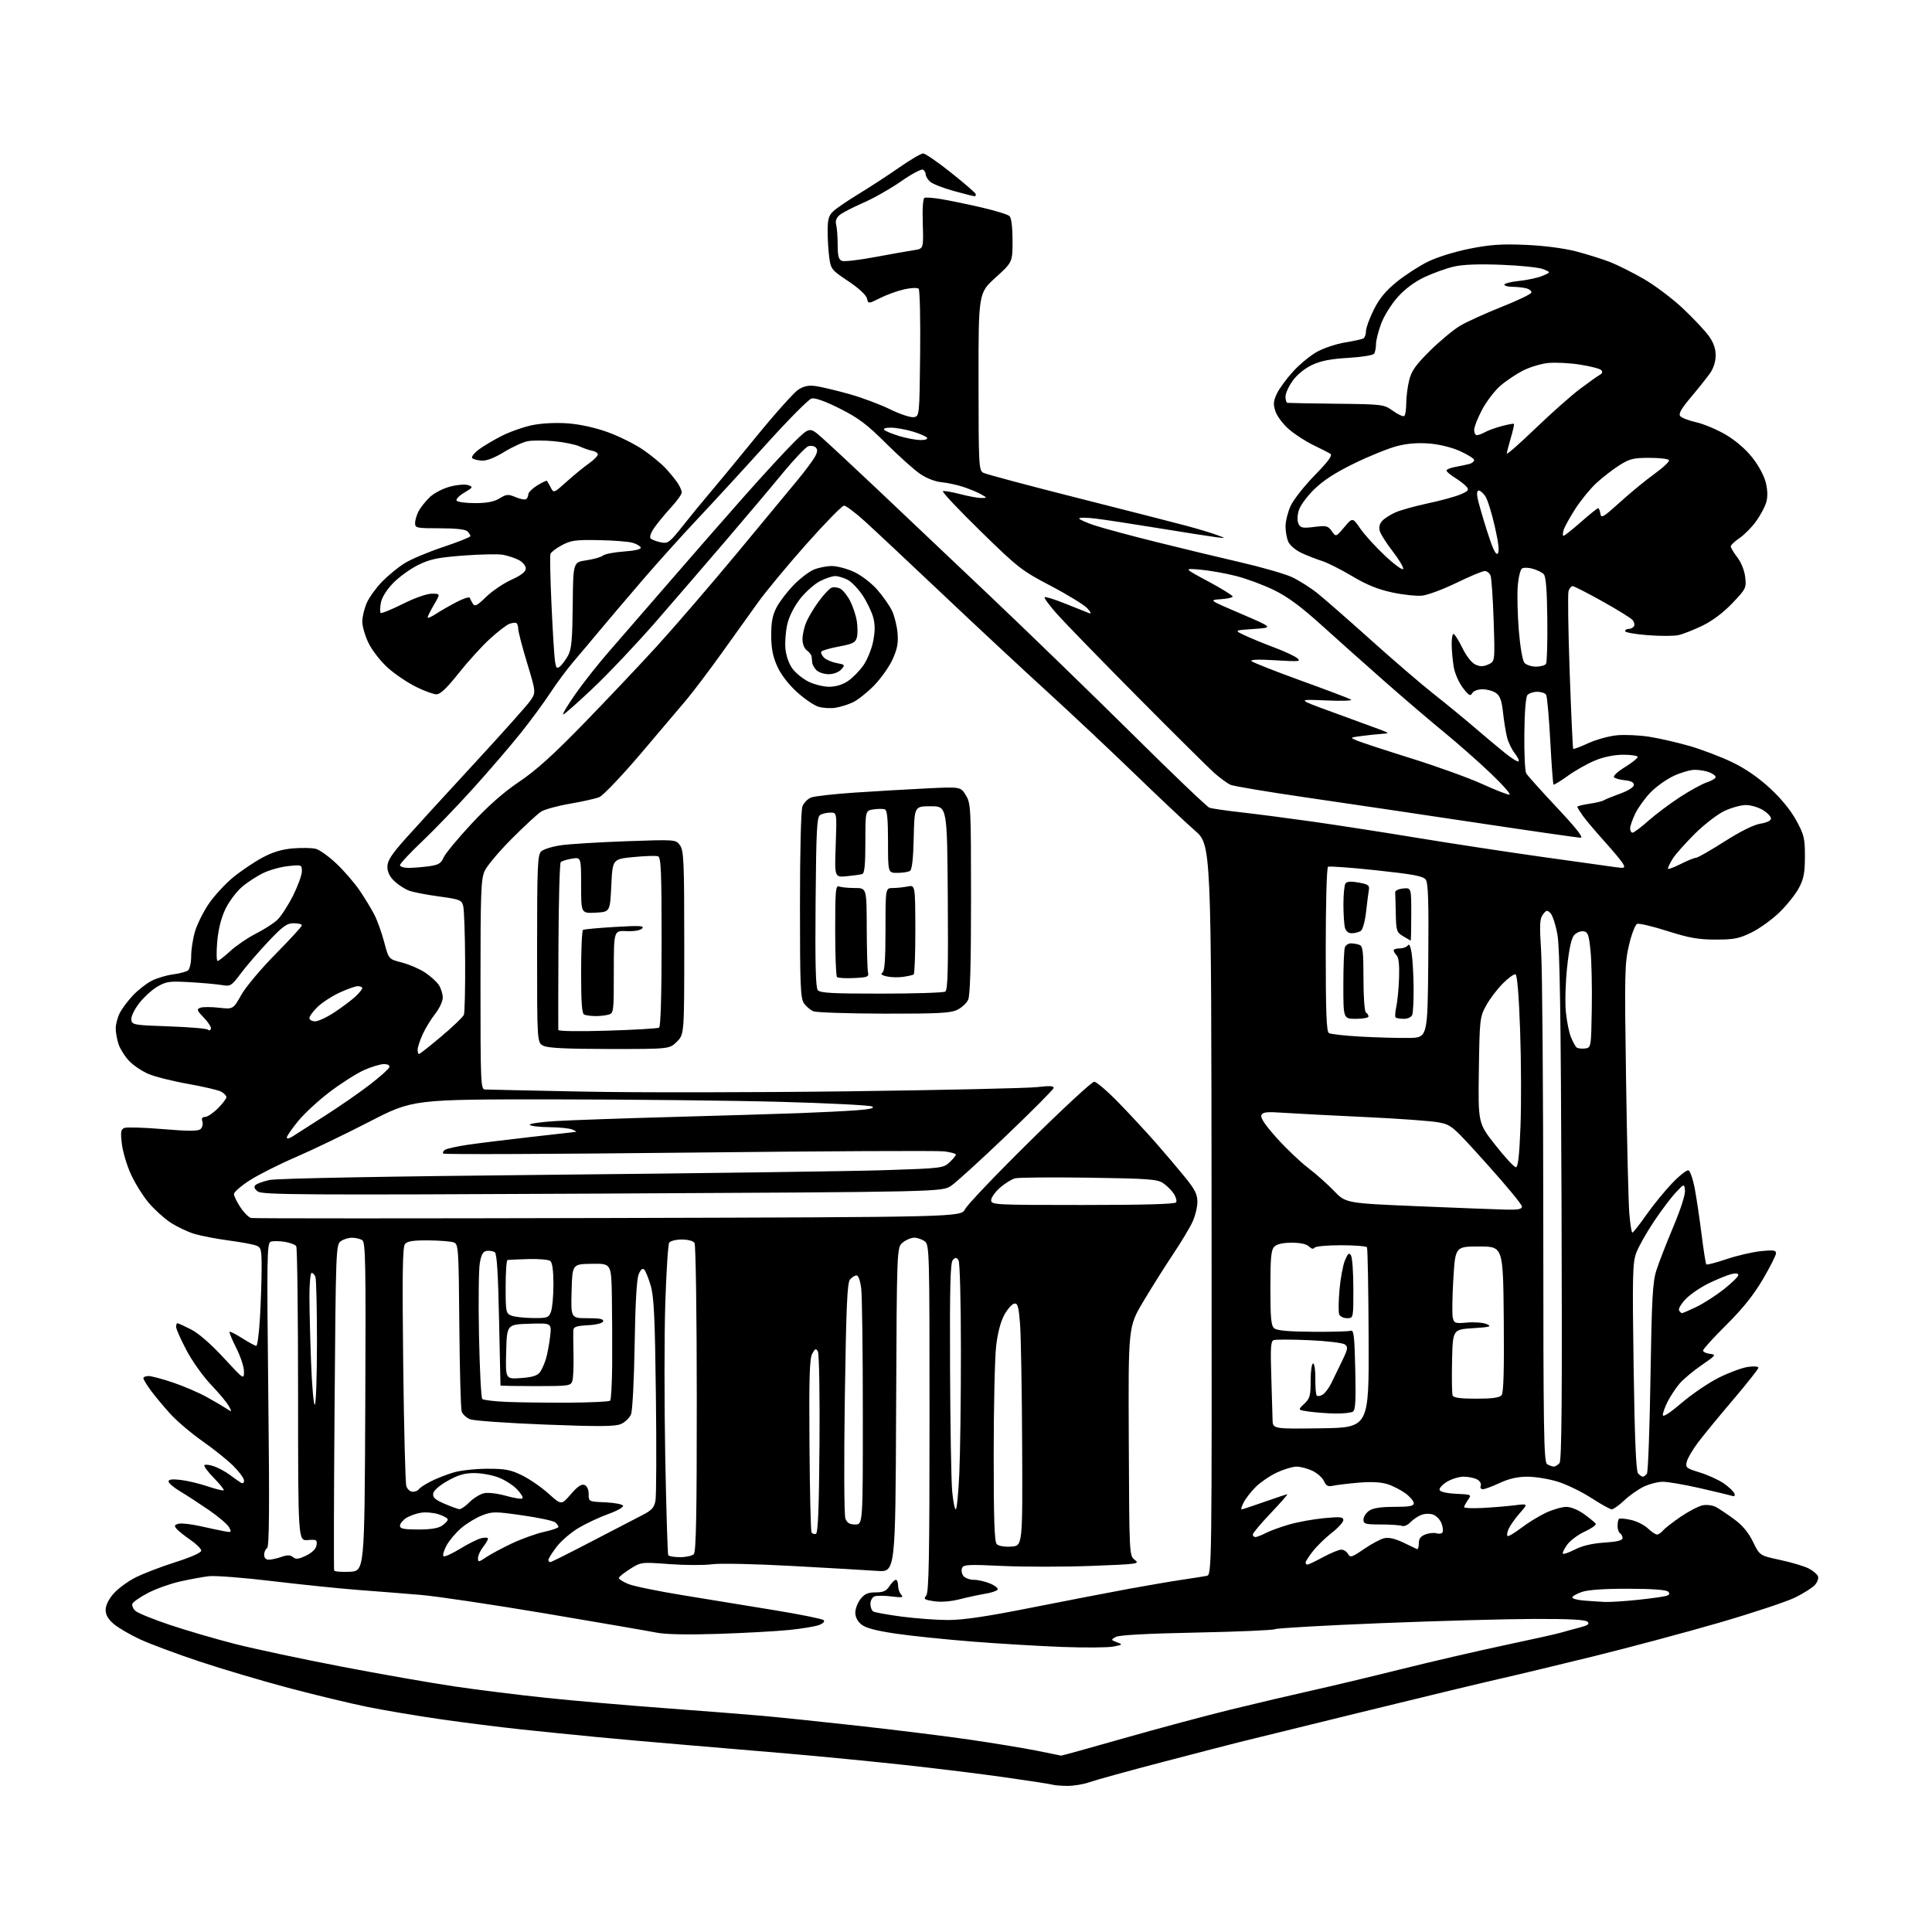 <?xml version="1.0" encoding="UTF-8" standalone="no"?>
<svg 
  version="1.1" 
  xmlns="http://www.w3.org/2000/svg" 
  xmlns:xlink="http://www.w3.org/1999/xlink" 
  xmlns:svg="http://www.w3.org/2000/svg"
  xmlns:rdf="http://www.w3.org/1999/02/22-rdf-syntax-ns#"
  xmlns:cc="http://creativecommons.org/ns#"
  xmlns:dc="http://purl.org/dc/elements/1.1/"
  viewBox="0 0 768 768"
  width="768"
  height="768"
>
<style>svg {background-color: white; }</style>"
<path stroke="none" fill="black" fill-rule="evenodd" d="M424.12,709.92C421.58,709.88 419.05,709.67 418.50,709.46C417.95,709.25 409.62,707.96 400.00,706.59C390.38,705.22 372.15,702.97 359.50,701.59C346.85,700.22 325.93,698.17 313.00,697.06C300.07,695.94 281.18,694.34 271.00,693.50C260.82,692.66 245.53,691.30 237.00,690.48C228.47,689.66 214.97,688.29 207.00,687.45C199.03,686.60 184.85,684.82 175.50,683.48C166.15,682.14 152.88,679.91 146.00,678.51C139.12,677.11 124.95,673.70 114.50,670.92C104.05,668.14 88.14,663.42 79.15,660.42C70.16,657.42 59.59,653.48 55.65,651.65C51.72,649.83 47.04,647.09 45.25,645.58C42.98,643.65 42.00,641.96 42.00,639.95C42.00,638.14 43.18,635.73 45.16,633.47C46.90,631.49 50.84,628.60 53.91,627.05C56.99,625.50 64.11,622.77 69.75,620.98C75.92,619.02 80.00,617.21 80.00,616.41C80.00,615.69 78.06,613.76 75.69,612.13C73.32,610.50 70.84,608.51 70.17,607.71C69.18,606.51 69.33,606.15 70.99,605.71C72.11,605.42 76.06,605.86 79.76,606.70C83.47,607.53 87.78,608.45 89.35,608.73C92.01,609.22 92.13,609.11 91.07,607.13C90.44,605.96 86.82,602.87 83.01,600.25C79.20,597.64 74.04,594.28 71.54,592.79C69.04,591.30 67.00,589.55 67.00,588.90C67.00,588.08 68.47,587.90 71.84,588.29C74.50,588.61 79.33,589.76 82.58,590.86C85.83,591.96 88.68,592.65 88.93,592.41C89.17,592.16 87.41,589.95 85.00,587.50C82.59,585.05 80.91,582.76 81.26,582.41C81.61,582.06 83.34,582.27 85.11,582.89C86.88,583.50 89.71,585.05 91.41,586.32C93.11,587.60 95.06,588.97 95.75,589.38C96.53,589.84 97.00,589.53 97.00,588.53C97.00,587.66 95.09,585.04 92.75,582.72C90.41,580.39 84.88,575.95 80.45,572.86C76.02,569.76 70.21,564.82 67.54,561.86C64.88,558.91 61.41,554.74 59.85,552.60C58.28,550.45 57.00,548.32 57.00,547.85C57.00,547.38 57.94,547.00 59.08,547.00C60.23,547.00 64.61,548.17 68.83,549.60C73.05,551.03 78.97,553.57 82.00,555.25C85.03,556.92 88.58,559.00 89.90,559.86C92.27,561.41 92.29,561.40 90.98,558.96C90.26,557.61 87.09,553.80 83.93,550.50C80.76,547.19 76.36,541.01 74.10,536.70C71.84,532.41 70.00,528.25 70.00,527.45C70.00,526.65 70.24,526.00 70.53,526.00C70.83,526.00 73.24,527.10 75.91,528.45C78.92,529.98 83.82,534.24 88.86,539.70C96.92,548.43 96.98,548.48 96.99,545.22C97.00,543.42 95.62,539.21 93.93,535.87C92.25,532.53 91.04,529.62 91.26,529.41C91.47,529.20 93.76,530.37 96.36,532.01C98.95,533.66 101.44,535.00 101.88,535.00C102.33,535.00 102.99,529.94 103.34,523.75C103.70,517.56 103.99,508.78 104.00,504.23C104.00,496.56 103.83,495.89 101.75,495.10C100.51,494.63 95.61,493.73 90.85,493.10C86.10,492.47 80.00,491.30 77.31,490.50C74.61,489.70 70.31,487.65 67.74,485.95C65.17,484.25 61.25,480.69 59.03,478.04C56.81,475.39 53.68,470.36 52.07,466.86C50.45,463.36 48.83,457.92 48.45,454.76C47.87,449.87 48.03,448.93 49.49,448.36C50.44,448.00 57.31,448.22 64.77,448.84C74.85,449.69 78.67,449.69 79.68,448.85C80.43,448.23 80.78,446.88 80.46,445.86C80.04,444.55 80.36,444.00 81.53,444.00C82.45,444.00 84.73,442.47 86.60,440.60C88.47,438.73 90.00,436.72 90.00,436.14C90.00,435.55 89.05,434.56 87.90,433.94C86.74,433.33 80.81,431.94 74.73,430.86C68.64,429.79 61.55,428.00 58.96,426.89C56.38,425.78 52.91,423.43 51.27,421.68C49.62,419.93 47.76,416.97 47.13,415.10C46.51,413.23 46.00,410.40 46.00,408.80C46.00,407.21 46.72,404.46 47.61,402.70C48.50,400.94 50.86,397.77 52.86,395.67C54.86,393.56 58.19,390.96 60.25,389.90C62.31,388.83 66.13,387.68 68.75,387.34C71.36,387.00 74.06,386.28 74.75,385.74C75.44,385.20 76.00,382.64 76.00,380.06C76.00,377.48 76.68,373.07 77.52,370.26C78.35,367.45 80.77,362.56 82.90,359.40C85.03,356.23 89.38,351.49 92.56,348.86C95.75,346.24 101.03,342.66 104.30,340.92C108.51,338.68 112.09,337.60 116.54,337.24C120.00,336.97 124.04,337.04 125.52,337.42C127.01,337.79 130.70,340.43 133.73,343.30C136.77,346.16 140.93,350.98 142.98,354.00C145.04,357.02 147.68,361.39 148.86,363.70C150.03,366.01 151.78,370.91 152.75,374.59C154.50,381.27 154.50,381.27 159.73,382.61C162.61,383.35 166.75,385.13 168.94,386.58C171.12,388.02 173.60,390.26 174.45,391.57C175.30,392.87 176.00,395.12 176.00,396.57C176.00,398.02 174.65,400.92 173.00,403.00C171.35,405.09 169.10,408.75 168.02,411.15C166.93,413.54 166.03,416.29 166.02,417.25C166.01,418.21 166.25,419.00 166.56,419.00C166.87,419.00 170.87,415.84 175.46,411.97C180.05,408.11 184.07,404.25 184.40,403.39C184.73,402.54 184.96,392.99 184.90,382.17C184.85,371.35 184.49,361.39 184.11,360.03C183.48,357.76 182.68,357.46 174.46,356.35C169.53,355.69 164.15,354.64 162.50,354.01C160.85,353.38 158.26,351.69 156.75,350.25C154.91,348.50 154.00,346.60 154.00,344.55C154.00,342.14 155.58,339.69 161.25,333.33C165.24,328.85 177.43,315.52 188.34,303.71C199.25,291.90 209.28,280.67 210.64,278.77C213.10,275.31 213.10,275.31 209.55,263.60C207.60,257.15 206.00,251.04 206.00,250.00C206.00,248.97 205.66,247.92 205.25,247.68C204.84,247.43 203.58,247.59 202.44,248.01C201.31,248.44 197.82,251.14 194.68,254.01C191.54,256.88 185.98,263.01 182.32,267.62C177.63,273.53 175.04,276.00 173.50,276.00C172.30,276.00 168.57,274.63 165.21,272.95C161.85,271.27 156.86,267.88 154.13,265.42C151.39,262.97 148.00,258.63 146.58,255.78C145.16,252.94 144.01,249.01 144.02,247.05C144.03,245.10 144.87,241.70 145.87,239.50C146.88,237.30 149.60,233.56 151.91,231.19C154.22,228.83 158.17,225.58 160.69,223.98C163.21,222.38 170.16,219.44 176.14,217.45C182.11,215.46 187.00,213.51 187.00,213.12C187.00,212.72 186.46,211.86 185.80,211.20C185.03,210.43 181.09,210.00 174.80,210.00C165.59,210.00 165.00,209.88 165.00,207.95C165.00,206.82 165.63,204.69 166.41,203.20C167.19,201.72 169.19,199.20 170.85,197.62C172.56,196.00 176.11,194.16 178.98,193.42C181.86,192.67 184.99,192.43 186.17,192.87C188.11,193.59 187.99,193.81 184.58,195.82C182.54,197.02 181.16,198.45 181.50,199.00C181.84,199.55 185.13,200.00 188.81,200.00C193.59,199.99 196.38,199.46 198.58,198.11C201.33,196.44 202.01,196.38 204.93,197.61C206.73,198.37 208.61,198.74 209.10,198.44C209.60,198.13 210.00,197.27 210.00,196.52C210.00,195.77 211.60,194.18 213.55,192.97C215.51,191.76 217.25,190.94 217.42,191.14C217.59,191.34 218.27,192.53 218.92,193.79C220.11,196.08 220.12,196.08 225.24,191.48C228.05,188.94 232.07,185.66 234.16,184.19C236.25,182.71 237.81,181.05 237.64,180.50C237.47,179.95 236.47,179.36 235.42,179.18C234.36,179.01 232.10,178.23 230.39,177.45C228.68,176.68 224.12,175.75 220.26,175.39C216.39,175.03 211.68,175.03 209.78,175.38C207.89,175.74 203.67,177.66 200.42,179.66C196.63,181.98 193.43,183.22 191.52,183.11C189.88,183.01 188.17,182.57 187.72,182.12C187.27,181.67 188.39,180.18 190.20,178.79C192.02,177.41 196.22,174.91 199.54,173.23C202.86,171.56 208.40,169.63 211.86,168.95C215.63,168.21 221.24,167.95 225.92,168.31C230.73,168.69 236.79,170.04 241.75,171.85C246.17,173.46 252.43,176.59 255.65,178.79C258.87,181.00 262.89,184.31 264.60,186.15C266.30,187.99 268.44,190.61 269.35,191.97C270.26,193.33 271.00,195.04 271.00,195.77C271.00,196.49 269.06,199.20 266.68,201.79C264.30,204.38 261.32,208.00 260.06,209.83C258.68,211.81 258.12,213.52 258.66,214.06C259.16,214.56 260.96,215.24 262.66,215.58C265.56,216.16 266.12,215.74 271.58,208.85C274.78,204.81 279.53,199.03 282.12,196.00C284.71,192.97 293.01,182.92 300.56,173.65C308.12,164.38 315.69,155.92 317.40,154.85C319.71,153.40 321.51,153.06 324.47,153.50C326.66,153.83 332.51,155.23 337.47,156.61C342.44,157.99 349.73,160.71 353.67,162.64C357.61,164.58 361.89,166.01 363.17,165.83C365.50,165.50 365.50,165.50 365.77,140.57C365.92,126.86 365.65,115.25 365.18,114.78C364.70,114.30 362.16,114.40 359.46,115.01C356.78,115.61 352.47,117.16 349.88,118.47C345.17,120.83 345.17,120.83 344.61,118.58C344.27,117.23 341.27,114.48 337.17,111.75C330.61,107.39 330.27,106.96 329.65,102.45C329.29,99.85 329.00,95.10 329.00,91.90C329.00,87.15 329.42,85.69 331.25,83.97C332.49,82.80 337.10,79.67 341.50,76.99C345.90,74.32 353.09,69.63 357.47,66.57C361.86,63.51 366.13,61.00 366.97,61.00C367.81,61.01 372.77,64.42 378.00,68.59C383.23,72.75 387.65,76.58 387.83,77.08C388.02,77.59 387.82,78.00 387.40,78.00C386.97,78.00 383.22,77.05 379.06,75.90C374.90,74.74 370.71,73.10 369.75,72.24C368.79,71.39 368.00,70.11 368.00,69.40C368.00,68.70 367.51,67.81 366.91,67.44C366.30,67.07 362.39,69.15 358.21,72.07C354.03,74.99 347.23,78.85 343.10,80.64C338.97,82.44 334.74,84.64 333.70,85.53C332.45,86.60 332.00,87.88 332.39,89.32C332.71,90.52 332.98,94.10 332.99,97.28C333.00,101.75 333.38,103.21 334.67,103.70C335.59,104.06 341.55,103.37 347.92,102.17C354.29,100.98 361.22,99.75 363.32,99.44C367.13,98.88 367.13,98.88 366.82,88.95C366.62,82.78 366.89,78.87 367.53,78.63C368.09,78.41 371.02,78.63 374.03,79.13C377.04,79.62 384.14,81.08 389.82,82.38C395.49,83.68 400.67,85.27 401.32,85.92C402.04,86.64 402.50,90.41 402.50,95.66C402.50,104.22 402.50,104.22 395.73,110.36C388.96,116.50 388.96,116.50 388.98,151.71C389.00,185.14 389.10,186.98 390.88,187.94C391.91,188.49 408.68,192.97 428.13,197.89C447.58,202.81 467.10,207.80 471.50,208.98C475.90,210.16 481.30,211.78 483.50,212.58C487.50,214.04 487.50,214.04 483.50,213.55C481.30,213.28 471.06,211.68 460.74,209.99C450.42,208.30 439.06,206.57 435.49,206.14C431.92,205.71 429.00,205.69 429.00,206.10C429.00,206.50 431.81,207.76 435.25,208.89C438.69,210.02 449.72,212.99 459.78,215.49C469.83,218.00 484.90,221.63 493.28,223.56C501.65,225.50 510.75,228.12 513.50,229.39C516.25,230.66 520.78,233.51 523.56,235.72C526.35,237.94 536.02,246.39 545.06,254.51C554.10,262.62 565.29,272.24 569.93,275.88C574.56,279.52 581.76,285.43 585.93,289.00C590.09,292.58 595.66,297.24 598.30,299.36C600.95,301.49 603.36,302.97 603.67,302.66C603.98,302.36 603.28,300.90 602.12,299.42C600.96,297.95 599.59,295.11 599.08,293.12C598.57,291.13 597.85,286.68 597.48,283.24C596.96,278.47 596.29,276.62 594.68,275.49C593.51,274.67 591.10,274.00 589.33,274.00C587.43,274.00 585.74,274.65 585.22,275.57C584.50,276.87 583.85,276.49 581.49,273.39C579.90,271.31 578.29,267.62 577.87,265.07C577.46,262.56 577.09,258.59 577.06,256.25C577.03,253.91 577.36,252.00 577.79,252.00C578.23,252.00 579.80,254.48 581.29,257.52C582.90,260.81 585.01,263.50 586.50,264.18C588.39,265.04 589.64,265.03 591.64,264.12C594.28,262.92 594.28,262.92 593.75,246.71C593.46,237.79 592.90,229.71 592.50,228.75C592.11,227.79 591.07,227.00 590.19,227.00C589.31,227.00 584.30,229.09 579.05,231.65C573.80,234.20 567.67,236.50 565.43,236.76C563.20,237.01 557.80,236.45 553.43,235.51C547.74,234.29 543.24,232.46 537.50,229.03C533.10,226.40 527.70,223.68 525.50,222.99C523.30,222.29 519.65,220.87 517.39,219.82C515.13,218.77 512.77,216.79 512.14,215.41C511.51,214.03 511.01,211.24 511.02,209.20C511.03,207.17 511.94,203.53 513.03,201.13C514.12,198.73 518.41,193.26 522.58,188.98C528.14,183.26 529.80,180.99 528.82,180.38C528.10,179.92 525.02,178.35 522.00,176.89C518.98,175.43 514.62,172.60 512.32,170.60C510.02,168.60 507.63,165.42 507.01,163.52C506.07,160.68 506.17,159.44 507.59,156.45C508.54,154.45 511.45,150.48 514.07,147.62C516.68,144.76 521.01,141.22 523.69,139.76C526.37,138.31 531.36,136.66 534.79,136.11C538.21,135.56 541.46,134.83 542.01,134.50C542.55,134.16 543.00,132.86 543.00,131.60C543.00,130.35 544.39,126.53 546.09,123.13C548.35,118.61 550.83,115.61 555.26,112.02C558.60,109.32 564.17,105.71 567.64,104.01C571.25,102.23 578.34,100.03 584.22,98.86C592.45,97.23 596.89,96.93 606.50,97.34C613.80,97.65 621.63,98.67 626.50,99.93C630.90,101.08 636.98,102.98 640.00,104.16C643.02,105.34 649.08,108.38 653.45,110.90C657.83,113.43 664.76,118.65 668.86,122.50C672.96,126.35 677.59,131.26 679.16,133.40C681.14,136.12 682.00,138.49 682.00,141.25C682.00,143.71 681.16,146.38 679.78,148.35C678.56,150.08 675.16,154.35 672.23,157.83C668.28,162.51 667.16,164.49 667.93,165.42C668.51,166.11 671.38,167.21 674.32,167.87C677.26,168.53 682.51,170.74 685.99,172.78C689.92,175.09 693.95,178.56 696.60,181.93C699.12,185.12 701.33,189.25 701.96,191.93C702.67,194.93 702.72,197.61 702.10,199.73C701.58,201.51 699.76,204.88 698.07,207.23C696.38,209.58 693.42,212.57 691.50,213.88C689.57,215.19 688.00,216.68 688.00,217.20C688.00,217.71 689.18,219.68 690.62,221.57C692.18,223.62 693.45,226.81 693.75,229.45C694.23,233.73 694.05,234.10 688.62,239.79C685.07,243.51 680.70,246.80 676.75,248.72C673.31,250.39 669.00,252.08 667.16,252.48C665.32,252.87 659.81,252.88 654.91,252.49C650.01,252.11 646.00,251.39 646.00,250.89C646.00,250.40 646.65,250.00 647.44,250.00C648.23,250.00 649.17,249.53 649.53,248.96C649.88,248.38 649.64,247.27 648.99,246.49C648.34,245.71 642.94,242.36 636.98,239.04C631.03,235.72 625.70,233.00 625.14,233.00C624.59,233.00 623.86,233.88 623.52,234.95C623.18,236.02 623.38,250.50 623.97,267.14C624.56,283.77 625.19,297.52 625.37,297.70C625.55,297.88 628.27,296.85 631.41,295.41C634.55,293.98 639.68,292.57 642.81,292.28C645.94,292.00 651.68,292.26 655.58,292.87C659.47,293.47 666.67,295.12 671.58,296.53C676.48,297.95 684.13,300.85 688.56,302.99C693.86,305.54 699.02,309.10 703.63,313.37C708.06,317.46 711.91,322.19 714.07,326.18C717.17,331.89 717.50,333.27 717.48,340.50C717.47,346.96 717.01,349.36 715.10,352.96C713.81,355.42 710.35,359.76 707.43,362.61C704.51,365.46 699.51,369.08 696.31,370.65C691.30,373.11 689.33,373.50 682.00,373.50C675.11,373.50 671.48,372.85 662.84,370.11C656.97,368.24 651.55,366.96 650.80,367.25C650.04,367.54 648.58,371.31 647.56,375.64C645.84,382.94 645.75,386.75 646.38,429.00C646.75,454.02 647.33,477.99 647.67,482.25C648.01,486.51 648.56,489.99 648.89,489.98C649.23,489.97 651.74,486.78 654.47,482.89C657.21,478.99 661.82,473.34 664.72,470.32C667.62,467.30 670.53,465.01 671.20,465.23C671.86,465.45 672.99,468.76 673.71,472.57C674.42,476.38 675.64,484.60 676.42,490.83C677.20,497.07 678.04,502.37 678.29,502.62C678.54,502.87 682.16,501.93 686.33,500.53C690.50,499.12 696.64,497.69 699.96,497.35C704.88,496.83 706.00,496.99 706.00,498.17C706.00,498.98 703.64,503.65 700.75,508.56C697.07,514.82 692.73,520.23 686.25,526.66C681.16,531.71 677.00,536.29 677.00,536.85C677.00,537.41 678.24,538.01 679.75,538.18C682.34,538.48 682.15,538.74 676.38,542.70C673.02,545.00 669.06,548.33 667.59,550.08C666.11,551.83 664.03,554.99 662.95,557.09C661.88,559.20 661.00,561.63 661.00,562.49C661.00,563.49 663.73,561.73 668.48,557.68C672.59,554.17 679.23,549.66 683.23,547.66C687.23,545.66 692.41,543.73 694.75,543.38C697.16,543.02 699.00,543.15 699.00,543.68C699.00,544.19 694.48,549.91 688.97,556.39C683.45,562.87 677.18,570.50 675.04,573.34C672.90,576.18 670.87,579.64 670.52,581.03C669.94,583.39 670.28,583.67 675.70,585.33C678.89,586.31 683.15,588.25 685.18,589.64C687.20,591.03 689.11,592.84 689.42,593.65C689.83,594.73 689.49,594.97 688.16,594.55C687.15,594.23 681.42,592.86 675.41,591.49C669.41,590.13 662.92,589.02 661.00,589.03C659.08,589.04 655.70,589.89 653.50,590.93C651.30,591.97 647.79,594.43 645.69,596.41C643.60,598.38 641.35,599.99 640.69,599.98C640.04,599.97 636.37,597.93 632.56,595.46C628.74,592.98 622.73,590.07 619.20,588.98C615.67,587.89 610.25,587.00 607.14,587.01C603.24,587.02 599.85,587.79 596.15,589.51C593.21,590.88 590.19,592.00 589.43,592.00C588.66,592.00 588.30,591.38 588.61,590.58C588.92,589.77 588.28,588.69 587.14,588.08C586.04,587.48 583.64,587.00 581.82,587.00C579.99,587.01 577.00,587.92 575.18,589.03C573.35,590.15 572.03,591.61 572.26,592.28C572.50,593.02 575.10,593.62 578.85,593.80C584.99,594.09 585.03,594.12 583.52,596.27C582.69,597.47 582.00,598.75 582.00,599.13C582.00,599.50 585.26,599.64 589.25,599.44C593.24,599.24 598.97,598.76 601.99,598.39C607.47,597.70 607.47,597.70 604.16,601.47C602.34,603.55 600.36,606.32 599.76,607.63C599.16,608.94 598.93,610.26 599.24,610.57C599.55,610.88 601.99,609.46 604.65,607.42C607.32,605.37 611.75,602.65 614.50,601.36C617.25,600.07 620.89,599.02 622.60,599.01C624.45,599.00 627.33,600.18 629.75,601.93C631.98,603.55 634.04,605.25 634.33,605.72C634.62,606.19 632.66,607.58 629.98,608.82C627.29,610.05 624.13,612.42 622.94,614.08C621.75,615.75 621.01,617.35 621.29,617.63C621.58,617.91 623.76,617.14 626.15,615.91C629.01,614.45 632.99,613.52 637.75,613.21C642.82,612.88 645.00,612.34 645.00,611.43C645.00,610.71 644.55,609.84 644.00,609.50C643.45,609.16 643.00,607.86 643.00,606.61C643.00,605.36 643.25,604.09 643.55,603.78C643.85,603.48 645.99,603.66 648.30,604.18C650.61,604.69 653.65,606.22 655.05,607.56C656.46,608.90 658.09,610.00 658.68,610.00C659.27,610.00 660.35,609.28 661.09,608.39C661.82,607.51 665.01,605.03 668.18,602.87C671.35,600.72 675.26,598.70 676.85,598.38C678.45,598.06 680.82,598.37 682.13,599.07C683.43,599.77 686.69,601.95 689.36,603.92C692.68,606.36 695.06,609.22 696.86,612.93C699.50,618.35 699.50,618.35 707.66,620.11C712.15,621.07 717.23,622.59 718.96,623.48C720.69,624.37 722.36,625.77 722.67,626.59C722.99,627.41 722.43,628.97 721.44,630.06C720.45,631.15 716.91,633.40 713.57,635.04C710.22,636.69 696.69,641.18 683.49,645.02C670.30,648.85 647.80,654.88 633.50,658.40C619.20,661.92 602.10,666.02 595.50,667.51C588.90,669.00 564.38,674.91 541.00,680.65C517.62,686.38 496.02,691.69 493.00,692.44C489.98,693.19 476.25,696.74 462.50,700.34C448.75,703.93 435.53,707.58 433.12,708.44C430.72,709.30 426.67,709.96 424.12,709.92zM421.82,697.89C421.99,697.95 433.24,694.83 446.82,690.96C460.39,687.09 479.60,681.94 489.50,679.52C499.40,677.10 513.80,673.71 521.50,672.00C529.20,670.29 545.17,666.47 557.00,663.52C568.83,660.57 587.27,656.30 598.00,654.02C608.73,651.75 618.85,649.49 620.50,649.00C622.15,648.51 625.47,647.60 627.88,646.98C631.23,646.12 631.98,645.58 631.08,644.68C630.25,643.85 623.92,643.51 609.70,643.55C598.59,643.58 571.16,644.34 548.75,645.24C526.34,646.14 507.46,647.22 506.80,647.63C506.13,648.03 492.07,648.64 475.55,648.97C455.79,649.37 444.82,649.96 443.50,650.72C441.56,651.84 441.57,651.90 444.00,652.82C446.40,653.74 446.35,653.80 442.55,654.54C440.38,654.96 431.15,655.02 422.05,654.68C412.95,654.33 396.95,653.38 386.50,652.55C376.05,651.73 362.44,650.32 356.25,649.42C348.47,648.29 344.22,647.18 342.50,645.82C340.90,644.56 340.00,642.85 340.00,641.06C340.00,639.53 340.93,637.08 342.07,635.63C343.68,633.59 345.02,633.00 348.05,633.00C351.11,633.00 352.31,632.46 353.59,630.50C354.49,629.12 355.63,628.00 356.12,628.00C356.60,628.00 357.00,629.03 357.00,630.30C357.00,631.57 357.56,633.20 358.25,633.92C359.28,635.02 358.61,635.14 354.38,634.61C351.56,634.25 348.52,634.25 347.63,634.59C346.73,634.93 346.00,636.26 346.00,637.55C346.00,638.83 346.51,640.20 347.13,640.58C347.75,640.97 352.82,641.88 358.38,642.62C363.95,643.35 372.25,643.97 376.83,643.98C382.84,643.99 392.01,642.64 409.83,639.10C423.40,636.41 440.80,633.05 448.50,631.63C456.20,630.22 465.88,628.56 470.00,627.96C474.12,627.35 478.45,626.67 479.62,626.44C481.74,626.03 481.74,626.03 481.62,480.94C481.50,335.85 481.50,335.85 475.00,330.17C471.43,327.05 460.62,316.88 451.00,307.57C441.38,298.26 425.57,283.41 415.88,274.57C406.19,265.73 387.56,248.38 374.49,236.00C361.41,223.62 347.61,210.69 343.82,207.25C340.03,203.81 336.30,201.00 335.52,201.00C334.75,201.00 327.98,207.91 320.49,216.35C313.00,224.79 304.33,235.25 301.23,239.60C298.14,243.94 291.55,253.12 286.61,260.00C281.66,266.88 275.54,274.98 273.01,278.00C270.48,281.02 262.22,290.77 254.66,299.65C247.06,308.58 239.70,316.28 238.21,316.88C236.72,317.48 231.48,318.65 226.56,319.49C221.64,320.33 216.47,321.76 215.06,322.66C213.65,323.57 208.42,328.40 203.44,333.40C198.45,338.41 193.61,344.14 192.69,346.15C191.19,349.39 191.00,354.50 191.00,391.40C191.00,430.32 191.11,433.01 192.75,433.09C193.71,433.14 211.38,433.52 232.00,433.93C252.62,434.35 300.10,434.29 337.50,433.81C374.90,433.33 408.56,432.58 412.29,432.14C417.38,431.55 419.01,431.65 418.79,432.55C418.63,433.20 410.23,441.65 400.12,451.32C390.01,460.99 380.11,470.01 378.12,471.35C374.50,473.79 374.50,473.79 239.50,474.47C120.19,475.06 104.27,474.97 102.50,473.64C101.16,472.63 100.83,471.80 101.50,471.12C102.05,470.57 104.53,469.65 107.00,469.08C109.80,468.43 152.42,467.64 220.00,466.98C279.68,466.39 338.95,465.58 351.72,465.16C374.29,464.43 375.00,464.34 377.47,462.03C378.86,460.72 380.00,459.34 380.00,458.96C380.00,458.57 377.86,458.00 375.25,457.68C372.64,457.36 326.94,457.59 273.71,458.18C220.48,458.77 176.61,458.95 176.24,458.57C175.86,458.20 176.18,457.51 176.94,457.04C177.70,456.57 181.83,455.67 186.12,455.04C190.41,454.42 201.69,453.02 211.18,451.95C220.67,450.88 228.68,449.97 228.97,449.93C229.26,449.89 228.60,449.47 227.50,449.00C226.40,448.53 222.26,448.11 218.31,448.07C214.35,448.03 210.88,447.61 210.58,447.13C210.29,446.66 215.10,445.98 221.27,445.62C227.45,445.26 248.25,444.54 267.50,444.01C286.75,443.48 309.25,442.80 317.50,442.50C325.75,442.20 336.06,441.69 340.41,441.36C345.92,440.94 347.83,440.49 346.70,439.85C345.81,439.36 329.43,438.52 310.29,438.00C291.16,437.48 250.43,437.04 219.80,437.02C164.10,437.00 164.10,437.00 146.80,445.92C137.28,450.82 124.10,457.17 117.50,460.01C110.90,462.86 102.69,467.00 99.25,469.21C95.81,471.42 93.00,473.87 93.00,474.64C93.00,475.41 94.16,477.79 95.57,479.92C96.98,482.06 98.89,483.97 99.82,484.17C100.74,484.38 164.62,484.38 241.77,484.18C382.04,483.81 382.04,483.81 383.63,480.66C384.50,478.92 396.05,466.81 409.29,453.75C422.52,440.69 434.07,430.00 434.95,430.00C435.83,430.00 440.16,433.71 444.59,438.25C449.01,442.79 455.79,450.10 459.65,454.50C463.51,458.90 468.76,465.11 471.33,468.29C475.03,472.88 476.00,474.85 475.98,477.79C475.97,479.83 475.11,483.37 474.07,485.65C473.04,487.93 469.52,493.78 466.26,498.65C463.01,503.52 457.68,511.99 454.42,517.47C448.50,527.43 448.50,527.43 448.71,572.93C448.91,618.42 448.91,618.42 451.11,620.08C453.20,621.66 452.27,621.78 433.70,622.48C422.92,622.88 407.10,622.89 398.56,622.49C384.69,621.84 382.96,621.93 382.40,623.39C382.06,624.29 382.33,625.69 383.01,626.51C383.69,627.33 385.55,628.00 387.15,628.00C388.75,628.00 391.66,628.67 393.60,629.48C395.55,630.29 396.88,631.38 396.57,631.89C396.25,632.41 394.08,633.14 391.74,633.52C389.41,633.90 384.85,634.88 381.61,635.70C377.93,636.63 374.07,636.94 371.30,636.52C367.40,635.94 367.03,635.67 368.19,634.27C369.24,633.00 369.50,619.21 369.50,563.76C369.50,496.69 369.45,494.80 367.56,493.42C366.49,492.64 364.63,492.00 363.42,492.00C362.21,492.00 360.16,492.86 358.86,493.91C356.50,495.82 356.50,495.82 356.22,560.40C355.94,624.97 355.94,624.97 348.72,624.46C344.75,624.18 329.57,623.30 315.00,622.50C299.96,621.68 286.12,621.38 283.00,621.82C279.98,622.24 272.40,622.22 266.17,621.76C254.84,620.92 254.83,620.93 250.42,623.71C247.99,625.25 246.00,626.86 246.00,627.30C246.00,627.74 247.67,628.80 249.72,629.65C251.76,630.51 261.55,632.52 271.47,634.13C281.38,635.74 297.82,638.43 308.00,640.10C318.18,641.77 326.91,643.54 327.41,644.03C327.96,644.56 327.22,645.35 325.59,645.97C324.08,646.54 318.72,647.43 313.67,647.94C308.63,648.46 295.95,649.15 285.50,649.49C273.24,649.88 264.55,649.71 261.00,649.00C257.98,648.40 238.27,645.00 217.22,641.45C196.16,637.90 173.66,634.54 167.22,634.00C160.77,633.46 149.65,632.57 142.50,632.04C135.35,631.50 120.05,629.93 108.50,628.55C96.95,627.16 85.47,626.27 83.00,626.57C80.53,626.86 75.35,627.82 71.50,628.68C67.65,629.55 61.94,631.59 58.82,633.23C55.69,634.87 52.91,636.79 52.63,637.51C52.36,638.23 52.91,639.51 53.86,640.37C54.80,641.23 60.97,643.73 67.56,645.94C74.16,648.14 85.72,651.53 93.27,653.46C100.82,655.39 119.80,659.44 135.46,662.45C151.11,665.46 171.48,669.03 180.71,670.39C189.95,671.75 206.28,673.78 217.00,674.91C227.72,676.04 248.88,677.88 264.00,679.00C279.12,680.12 296.68,681.50 303.00,682.06C309.32,682.62 326.65,684.42 341.50,686.07C356.35,687.72 376.15,690.18 385.50,691.54C394.85,692.91 406.77,694.87 412.00,695.90C417.23,696.93 421.64,697.83 421.82,697.89zM638.00,636.80C639.92,636.89 645.77,636.52 651.00,635.97C656.23,635.42 661.33,634.71 662.35,634.39C663.71,633.96 663.91,633.51 663.09,632.69C662.38,631.98 656.69,631.57 647.24,631.55C637.59,631.54 631.20,631.98 628.75,632.84C626.69,633.56 625.00,634.55 625.00,635.02C625.00,635.50 627.14,636.06 629.75,636.26C632.36,636.47 636.08,636.71 638.00,636.80zM139.04,624.80C144.90,624.50 144.90,624.50 145.20,559.21C145.46,502.05 145.31,493.81 144.00,492.98C143.18,492.46 141.35,492.02 139.94,492.02C138.53,492.01 136.51,492.64 135.44,493.42C133.56,494.79 133.48,496.95 133.00,559.17C132.72,594.55 132.65,623.86 132.83,624.30C133.02,624.73 135.81,624.96 139.04,624.80zM519.75,621.96C520.16,621.94 522.98,620.59 526.00,618.96C529.02,617.33 532.27,616.00 533.20,616.00C534.14,616.00 535.33,616.78 535.87,617.72C536.74,619.28 537.35,619.09 542.17,615.79C545.10,613.78 548.70,611.84 550.16,611.48C551.96,611.04 554.39,611.57 557.66,613.11C560.32,614.37 562.84,615.57 563.25,615.78C563.66,615.99 564.00,614.99 564.00,613.56C564.00,611.66 564.72,610.68 566.63,609.95C568.08,609.40 570.07,609.20 571.05,609.52C572.03,609.83 573.10,609.65 573.42,609.12C573.75,608.60 573.57,606.99 573.02,605.56C572.48,604.12 571.01,602.57 569.76,602.10C568.48,601.62 566.43,601.66 565.01,602.19C563.65,602.71 561.69,604.03 560.66,605.13C559.64,606.23 558.13,606.88 557.32,606.57C556.50,606.26 552.72,606.00 548.92,606.00C542.73,606.00 542.00,605.79 542.00,604.06C542.00,602.99 543.00,601.41 544.22,600.56C545.77,599.47 548.80,599.00 554.22,599.00C560.35,599.00 562.00,598.69 562.00,597.55C562.00,596.75 560.54,595.01 558.75,593.67C556.96,592.34 553.73,590.68 551.58,589.99C548.96,589.15 545.13,588.95 540.08,589.38C535.91,589.74 531.35,590.29 529.95,590.60C527.92,591.04 527.16,590.66 526.29,588.74C525.68,587.41 523.61,585.57 521.69,584.66C519.77,583.75 516.92,583.00 515.35,583.01C513.78,583.02 510.25,584.09 507.50,585.39C504.75,586.69 501.01,589.25 499.18,591.07C497.35,592.89 495.20,595.64 494.40,597.19C493.60,598.74 493.22,600.00 493.55,600.00C493.89,600.00 497.98,598.65 502.66,597.00C507.33,595.35 511.41,594.00 511.71,594.00C512.01,594.00 509.05,597.38 505.13,601.50C501.21,605.63 498.00,609.45 498.00,610.00C498.00,610.55 498.47,611.00 499.05,611.00C499.63,611.00 501.51,610.27 503.24,609.37C504.97,608.48 509.19,606.95 512.62,605.97C516.04,604.99 522.26,603.87 526.42,603.48C532.77,602.88 534.00,603.01 534.00,604.25C534.00,605.06 531.97,607.32 529.48,609.25C526.99,611.19 523.62,614.46 521.98,616.53C520.34,618.59 519.00,620.66 519.00,621.14C519.00,621.61 519.34,621.98 519.75,621.96zM193.25,619.02C195.04,617.82 199.65,615.35 203.50,613.53C207.35,611.71 213.09,609.65 216.25,608.95C219.41,608.25 222.00,607.36 222.00,606.96C222.00,606.57 221.40,605.75 220.68,605.15C219.95,604.54 214.11,603.30 207.70,602.38C196.81,600.82 195.75,600.82 191.67,602.38C189.27,603.30 185.53,605.57 183.36,607.42C181.20,609.27 178.56,612.39 177.51,614.36C176.45,616.32 175.90,618.23 176.28,618.61C176.66,618.99 179.58,617.69 182.77,615.73C185.95,613.76 189.79,611.84 191.28,611.47C192.78,611.09 193.99,611.17 193.98,611.64C193.97,612.11 193.08,613.62 192.00,615.00C190.92,616.38 190.03,618.33 190.02,619.35C190.00,621.08 190.21,621.06 193.25,619.02zM218.75,620.97C219.16,620.95 226.47,617.29 235.00,612.84C243.53,608.38 252.62,603.66 255.21,602.35C259.08,600.39 260.03,599.36 260.56,596.55C260.91,594.67 260.99,575.89 260.73,554.82C260.36,523.85 259.96,515.46 258.68,511.10C257.81,508.13 256.65,505.25 256.09,504.69C255.40,504.00 254.69,504.62 253.87,506.59C253.09,508.49 252.54,518.21 252.28,534.50C252.07,548.25 251.43,560.70 250.86,562.16C250.29,563.63 248.46,565.39 246.79,566.09C244.40,567.08 238.08,567.12 216.63,566.29C201.71,565.71 188.30,564.76 186.84,564.17C185.37,563.59 183.88,562.18 183.52,561.05C183.15,559.91 182.74,544.51 182.59,526.81C182.34,496.19 182.23,494.60 180.41,493.89C179.36,493.48 174.84,493.11 170.37,493.07C164.30,493.02 161.93,493.38 161.00,494.50C160.03,495.67 159.87,506.19 160.28,542.25C160.57,567.69 161.13,589.51 161.52,590.75C161.92,592.00 163.04,593.00 164.06,593.00C165.06,593.00 166.16,592.54 166.51,591.99C166.85,591.43 168.98,590.03 171.23,588.89C173.47,587.74 177.53,586.14 180.24,585.34C182.95,584.53 188.98,583.86 193.64,583.85C200.80,583.83 202.96,584.24 207.50,586.46C210.46,587.91 215.20,591.17 218.02,593.71C223.16,598.33 223.16,598.33 226.90,593.99C229.54,590.92 231.13,589.84 232.32,590.29C233.37,590.70 234.00,592.05 234.00,593.92C234.00,596.91 234.00,596.91 240.67,597.20C244.34,597.37 247.50,597.98 247.69,598.56C247.88,599.14 245.22,600.63 241.77,601.86C238.32,603.10 233.03,605.58 230.00,607.37C226.97,609.17 223.04,612.55 221.25,614.90C219.46,617.24 218.00,619.57 218.00,620.08C218.00,620.58 218.34,620.99 218.75,620.97zM106.85,620.00C107.87,620.00 110.13,619.50 111.87,618.89C114.26,618.06 115.40,618.09 116.49,618.99C117.64,619.94 118.73,619.81 121.72,618.35C124.19,617.14 125.61,615.70 125.83,614.20C126.12,612.10 125.82,611.92 122.33,612.20C118.50,612.50 118.50,612.50 118.49,554.50C118.49,522.60 118.16,496.00 117.76,495.38C117.37,494.77 115.27,493.98 113.10,493.63C110.93,493.29 108.44,493.28 107.57,493.61C106.13,494.16 106.04,499.93 106.65,554.45C107.16,599.75 107.04,614.86 106.16,615.40C105.52,615.79 105.00,616.99 105.00,618.06C105.00,619.28 105.69,620.00 106.85,620.00zM270.36,619.00C272.69,619.00 275.14,618.46 275.80,617.80C276.71,616.89 277.00,601.83 276.98,556.05C276.98,522.75 276.57,494.88 276.09,494.11C275.57,493.29 273.50,492.73 271.00,492.73C268.67,492.73 266.44,493.30 266.00,494.00C265.57,494.70 264.88,505.45 264.47,517.89C264.06,530.32 264.05,557.81 264.44,578.98C264.84,600.14 265.38,617.80 265.64,618.23C265.90,618.65 268.03,619.00 270.36,619.00zM401.99,614.79C406.50,614.50 406.50,614.50 406.32,574.50C406.22,552.50 405.84,530.76 405.48,526.19C404.92,519.24 404.54,517.94 403.17,518.21C402.27,518.38 400.49,520.40 399.23,522.69C397.76,525.36 396.58,529.85 395.97,535.18C395.45,539.76 395.01,559.05 395.01,578.05C395.00,604.29 395.30,612.90 396.24,613.84C396.97,614.57 399.36,614.97 401.99,614.79zM324.34,609.72C325.18,609.44 325.57,599.71 325.76,574.10C325.91,554.72 325.62,538.15 325.13,537.27C324.37,535.90 324.05,536.02 322.89,538.09C321.81,540.01 321.58,547.37 321.78,574.36C321.91,592.99 322.28,608.65 322.60,609.16C322.92,609.68 323.70,609.93 324.34,609.72zM166.28,608.00C171.25,608.00 174.26,607.51 175.78,606.44C177.00,605.59 178.00,604.50 178.00,604.02C178.00,603.54 176.38,602.62 174.39,601.96C172.41,601.31 169.21,601.03 167.29,601.34C165.36,601.65 162.71,602.61 161.39,603.48C160.08,604.34 159.00,605.71 159.00,606.52C159.00,607.69 160.53,608.00 166.28,608.00zM339.98,606.00C343.00,606.00 343.00,606.00 342.99,561.75C342.99,537.41 342.70,515.14 342.35,512.25C341.97,509.08 341.23,507.00 340.48,507.00C339.80,507.00 338.63,507.74 337.87,508.65C336.78,509.97 336.37,519.46 335.83,555.81C335.45,581.83 335.55,602.32 336.06,603.66C336.72,605.40 337.72,606.00 339.98,606.00zM182.63,599.92C183.25,599.96 185.05,598.71 186.63,597.14C188.21,595.56 190.77,593.97 192.31,593.60C193.95,593.21 197.61,593.63 201.09,594.60C204.37,595.53 207.35,595.99 207.70,595.63C208.06,595.27 207.07,593.64 205.51,592.01C203.94,590.37 200.62,588.26 198.12,587.30C195.63,586.35 191.30,585.57 188.50,585.57C184.67,585.57 182.07,586.33 177.96,588.65C174.64,590.52 172.38,592.51 172.20,593.72C171.97,595.26 172.99,596.18 176.70,597.77C179.34,598.91 182.01,599.87 182.63,599.92zM379.93,600.00C380.35,600.00 380.98,593.59 381.34,585.75C381.70,577.91 381.99,555.98 381.98,537.00C381.97,517.13 381.57,501.87 381.03,501.01C380.25,499.78 379.85,499.75 378.79,500.82C377.77,501.84 377.53,510.90 377.66,543.81C377.75,566.74 378.13,588.76 378.50,592.75C378.87,596.74 379.51,600.00 379.93,600.00zM653.06,587.00C653.51,587.00 654.25,586.44 654.69,585.75C655.14,585.06 655.77,567.85 656.09,547.50C656.59,516.17 656.95,509.66 658.43,505.00C659.39,501.98 662.42,494.19 665.15,487.70C668.07,480.78 669.99,474.78 669.81,473.20C669.50,470.50 669.50,470.50 666.18,474.00C664.36,475.93 660.42,481.14 657.44,485.60C654.46,490.05 651.29,495.68 650.41,498.10C648.98,501.99 648.86,507.26 649.39,543.39C649.80,571.43 650.35,584.71 651.12,585.64C651.74,586.39 652.61,587.00 653.06,587.00zM617.63,582.98C618.25,582.99 619.28,582.36 619.93,581.59C620.81,580.52 621.01,555.38 620.74,479.34C620.46,403.15 620.06,376.79 619.10,371.50C618.40,367.65 617.16,363.82 616.35,363.00C615.04,361.67 614.71,361.72 613.35,363.50C612.06,365.19 611.95,367.51 612.64,378.50C613.09,385.65 613.46,434.15 613.48,486.29C613.50,569.43 613.68,581.19 615.00,582.02C615.83,582.54 617.01,582.98 617.63,582.98zM525.06,567.77C544.20,567.50 544.20,567.50 544.05,532.08C543.97,512.60 543.68,496.29 543.39,495.83C543.11,495.37 538.44,495.00 533.00,495.00C527.44,495.00 522.85,495.44 522.50,496.01C522.11,496.63 521.30,496.44 520.36,495.51C519.40,494.54 516.94,494.00 513.50,494.00C509.96,494.00 507.61,494.53 506.57,495.57C505.28,496.86 505.00,499.82 505.00,511.95C505.00,524.05 505.28,526.99 506.54,528.03C507.61,528.92 512.26,529.34 521.79,529.40C529.33,529.46 536.15,529.27 536.94,529.00C538.15,528.58 538.44,531.10 538.74,544.41C539.02,556.70 538.81,560.51 537.80,561.14C537.09,561.60 534.02,561.94 531.00,561.90C527.98,561.86 523.32,561.53 520.66,561.16C515.82,560.50 515.82,560.50 518.41,558.08C520.71,555.93 521.00,554.88 521.00,548.83C521.00,545.05 521.44,542.00 521.98,542.00C522.51,542.00 522.92,544.72 522.87,548.06C522.82,551.39 523.08,554.41 523.44,554.77C523.80,555.13 524.86,554.96 525.80,554.38C526.73,553.80 528.25,551.79 529.17,549.92C530.10,548.04 532.04,544.04 533.49,541.03C535.83,536.18 535.95,535.44 534.57,534.43C533.71,533.80 527.33,533.05 520.33,532.74C513.36,532.44 507.03,532.43 506.27,532.73C505.16,533.15 504.98,535.91 505.35,546.88C505.60,554.37 505.83,562.20 505.86,564.27C505.92,568.04 505.92,568.04 525.06,567.77zM125.16,558.40C125.62,558.12 126.00,546.92 126.00,533.52C126.00,520.13 125.73,508.45 125.39,507.58C125.06,506.71 124.38,506.00 123.89,506.00C123.40,506.00 123.00,510.16 123.00,515.25C123.00,520.34 123.30,532.25 123.66,541.71C124.02,551.18 124.69,558.69 125.16,558.40zM226.17,557.58C234.79,557.53 242.15,557.18 242.54,556.79C242.93,556.41 243.29,549.88 243.35,542.29C243.40,534.71 243.35,522.60 243.23,515.38C243.00,502.26 243.00,502.26 235.25,502.38C227.50,502.50 227.50,502.50 227.22,513.25C226.93,524.00 226.93,524.00 233.55,524.00C238.40,524.00 240.06,524.33 239.75,525.25C239.51,526.00 237.09,526.62 233.67,526.80C229.17,527.04 227.98,527.45 227.90,528.80C227.84,529.73 227.88,534.19 227.98,538.70C228.08,543.21 227.87,547.82 227.52,548.95C226.90,550.89 226.10,551.00 212.93,551.00C205.27,551.00 198.98,550.89 198.95,550.75C198.92,550.61 198.67,538.81 198.38,524.52C198.01,506.16 197.51,498.30 196.68,497.76C196.03,497.34 194.61,497.10 193.52,497.24C192.03,497.44 191.35,498.61 190.74,502.00C190.29,504.48 190.14,517.48 190.41,530.90C190.68,544.32 191.26,555.66 191.71,556.11C192.15,556.55 196.56,557.08 201.51,557.28C206.45,557.49 217.55,557.62 226.17,557.58zM586.85,556.00C593.17,556.00 596.08,555.60 596.89,554.63C597.70,553.66 597.95,544.85 597.77,524.38C597.50,495.50 597.50,495.50 588.00,495.50C578.50,495.50 578.50,495.50 577.72,508.50C577.29,515.65 577.20,522.56 577.51,523.85C578.04,526.02 578.48,526.16 583.29,525.73C586.16,525.48 589.62,525.76 591.00,526.36C593.15,527.31 592.39,527.53 585.50,527.98C577.50,528.50 577.50,528.50 577.22,540.94C577.06,547.79 577.16,553.98 577.44,554.69C577.80,555.63 580.44,556.00 586.85,556.00zM207.10,547.80C211.63,547.47 213.63,546.85 214.64,545.47C215.40,544.44 216.48,542.00 217.05,540.05C217.62,538.10 218.36,534.12 218.69,531.21C219.29,525.92 219.29,525.92 210.39,526.21C201.50,526.50 201.50,526.50 201.21,537.37C200.93,548.25 200.93,548.25 207.10,547.80zM211.77,523.94C217.62,524.00 218.12,523.82 219.02,521.43C219.56,520.02 220.00,515.13 220.00,510.56C220.00,505.10 219.57,501.91 218.75,501.26C218.06,500.72 214.12,500.38 210.00,500.50C205.88,500.62 202.16,500.78 201.75,500.86C201.34,500.94 201.00,505.74 201.00,511.53C201.00,521.52 201.12,522.11 203.25,522.97C204.49,523.47 208.32,523.90 211.77,523.94zM535.47,524.00C534.08,524.00 532.67,523.30 532.34,522.45C532.02,521.60 532.07,517.22 532.47,512.70C532.86,508.19 533.84,502.93 534.64,501.02C535.79,498.25 536.29,497.84 537.03,499.02C537.55,499.83 537.98,505.79 537.98,512.25C538.00,524.00 538.00,524.00 535.47,524.00zM668.62,522.00C668.90,522.00 671.46,520.89 674.31,519.53C677.17,518.16 682.09,515.01 685.25,512.51C688.41,510.01 691.00,507.48 691.00,506.88C691.00,506.18 689.99,506.03 688.25,506.47C686.74,506.84 682.80,508.44 679.50,510.01C676.20,511.59 671.99,514.44 670.14,516.35C668.29,518.26 667.08,520.32 667.45,520.91C667.82,521.51 668.34,522.00 668.62,522.00zM598.75,480.85C603.51,480.96 605.00,480.67 605.00,479.60C605.00,478.83 598.72,471.22 591.03,462.68C577.31,447.43 576.98,447.14 571.78,446.15C568.88,445.60 555.92,444.66 543.00,444.06C530.08,443.46 515.57,442.70 510.76,442.38C503.37,441.88 501.92,442.03 501.41,443.36C501.01,444.41 503.11,447.48 507.66,452.52C511.42,456.69 516.98,461.97 520.00,464.26C523.02,466.55 527.63,470.64 530.24,473.36C534.98,478.29 534.98,478.29 563.74,479.50C579.56,480.16 595.31,480.77 598.75,480.85zM430.44,479.00C454.68,479.00 467.10,478.65 467.53,477.96C467.88,477.38 467.45,475.81 466.57,474.47C465.69,473.13 463.77,471.24 462.31,470.28C459.99,468.76 456.24,468.49 432.85,468.15C418.11,467.94 404.93,468.05 403.55,468.40C402.17,468.75 399.45,470.42 397.52,472.12C395.58,473.82 394.00,476.06 394.00,477.10C394.00,478.93 395.33,479.00 430.44,479.00zM602.58,464.00C603.45,464.00 603.97,459.39 604.42,447.75C604.76,438.81 604.70,421.64 604.27,409.58C603.78,395.55 603.11,387.53 602.43,387.31C601.84,387.11 599.53,388.80 597.29,391.06C595.06,393.32 592.09,397.26 590.70,399.83C588.26,404.34 588.16,405.22 587.87,425.50C587.57,446.50 587.57,446.50 594.48,455.25C598.27,460.06 601.92,464.00 602.58,464.00zM116.25,451.78C117.49,450.98 123.26,447.29 129.09,443.58C134.91,439.87 142.98,434.28 147.01,431.17C151.05,428.05 154.54,424.94 154.76,424.25C155.01,423.47 154.21,423.00 152.61,423.00C151.21,423.00 147.68,424.06 144.78,425.34C141.88,426.63 135.78,430.50 131.24,433.93C126.69,437.36 120.95,442.65 118.49,445.68C116.02,448.71 114.00,451.64 114.00,452.21C114.00,452.78 115.00,452.59 116.25,451.78zM242.33,416.99C225.12,416.97 217.81,416.62 216.00,415.71C213.50,414.44 213.50,414.44 213.50,377.25C213.50,344.61 213.69,339.88 215.09,338.48C215.96,337.61 219.55,336.49 223.06,335.99C226.57,335.50 238.27,334.78 249.06,334.40C268.68,333.71 268.68,333.71 270.34,336.08C271.81,338.18 272.00,342.56 272.00,374.80C272.00,411.15 272.00,411.15 269.08,414.08C266.15,417.00 266.15,417.00 242.33,416.99zM629.96,416.80C632.50,416.50 632.50,416.50 632.76,401.00C632.90,392.48 632.68,382.12 632.26,378.00C631.60,371.49 631.23,370.46 629.44,370.21C628.31,370.04 626.66,370.72 625.76,371.71C624.67,372.92 623.75,377.09 622.96,384.45C622.31,390.47 622.08,398.47 622.45,402.23C622.82,405.99 623.73,410.51 624.48,412.28C625.22,414.05 626.18,415.86 626.62,416.30C627.06,416.73 628.57,416.96 629.96,416.80zM560.00,412.60C567.50,412.50 567.50,412.50 567.76,381.96C567.97,358.41 567.74,351.02 566.75,349.67C565.72,348.26 561.93,347.55 547.14,345.96C537.06,344.88 528.41,344.25 527.91,344.56C527.39,344.87 527.00,359.21 527.00,377.50C527.00,402.32 527.29,410.06 528.25,410.66C528.94,411.09 534.67,411.73 541.00,412.08C547.33,412.42 555.88,412.66 560.00,412.60zM83.84,408.98C84.05,408.34 82.79,406.35 81.04,404.55C78.27,401.69 78.09,401.18 79.60,400.60C80.55,400.24 83.88,400.23 87.00,400.58C92.68,401.22 92.68,401.22 95.92,395.48C97.73,392.28 103.78,385.07 109.58,379.21C115.31,373.41 120.00,368.30 120.00,367.84C120.00,367.38 118.54,367.00 116.77,367.00C114.05,367.00 112.44,368.16 106.68,374.25C102.92,378.24 98.02,383.91 95.81,386.85C91.96,391.97 91.64,392.17 88.15,391.57C86.14,391.23 80.45,390.72 75.50,390.43C67.38,389.96 66.11,390.14 62.55,392.21C60.37,393.48 57.09,396.49 55.25,398.90C53.33,401.42 52.03,404.19 52.20,405.39C52.49,407.40 53.20,407.52 67.17,408.00C75.23,408.27 82.20,408.87 82.65,409.31C83.09,409.76 83.63,409.61 83.84,408.98zM241.50,409.71C252.23,409.38 261.45,408.84 262.00,408.50C262.63,408.11 263.00,395.60 263.00,374.41C263.00,346.78 262.76,340.84 261.61,340.40C260.85,340.11 256.46,340.24 251.86,340.69C243.50,341.50 243.50,341.50 243.00,352.00C242.50,362.50 242.50,362.50 236.75,362.80C231.00,363.10 231.00,363.10 231.00,351.92C231.00,340.74 231.00,340.74 227.34,341.33C225.32,341.66 223.33,342.28 222.90,342.71C222.48,343.15 222.07,358.12 221.99,376.00C221.91,393.88 221.88,408.91 221.93,409.41C221.97,409.94 230.10,410.06 241.50,409.71zM125.26,406.00C126.51,406.00 130.00,404.36 133.01,402.37C136.03,400.37 139.74,397.58 141.25,396.18C142.76,394.77 144.00,393.26 144.00,392.81C144.00,392.37 143.21,392.00 142.25,392.01C141.29,392.02 138.03,393.17 135.00,394.57C131.97,395.97 128.04,398.53 126.25,400.26C124.46,401.98 123.00,403.98 123.00,404.70C123.00,405.41 124.02,406.00 125.26,406.00zM539.00,405.00C534.00,405.00 534.00,405.00 534.00,391.58C534.00,384.20 534.27,377.45 534.61,376.58C534.94,375.71 536.03,375.00 537.03,375.00C538.02,375.00 539.55,375.27 540.42,375.61C541.75,376.12 542.00,378.27 542.00,389.05C542.00,396.53 542.42,402.14 543.00,402.50C543.55,402.84 544.00,403.54 544.00,404.06C544.00,404.58 541.75,405.00 539.00,405.00zM558.06,405.00C556.56,405.00 555.09,404.75 554.78,404.45C554.48,404.15 554.60,402.24 555.05,400.20C555.50,398.17 556.00,393.02 556.15,388.76C556.33,383.70 556.00,380.60 555.21,379.81C554.55,379.15 554.00,378.24 554.00,377.80C554.00,377.36 555.10,377.00 556.44,377.00C557.78,377.00 559.24,376.44 559.68,375.75C560.17,374.97 560.73,376.20 561.16,379.00C561.54,381.48 561.89,387.63 561.93,392.67C561.97,397.71 561.73,402.55 561.39,403.42C561.04,404.33 559.62,405.00 558.06,405.00zM236.50,403.91C234.85,403.87 232.94,403.62 232.25,403.34C231.32,402.96 231.00,398.63 231.00,386.48C231.00,377.48 231.34,369.91 231.76,369.65C232.18,369.39 237.92,368.86 244.51,368.47C254.32,367.89 256.28,368.00 255.27,369.06C254.51,369.86 252.11,370.27 249.02,370.13C244.00,369.90 244.00,369.90 244.00,386.33C244.00,402.53 243.97,402.78 241.75,403.37C240.51,403.70 238.15,403.94 236.50,403.91zM351.35,402.94C337.13,402.90 324.54,402.48 323.36,402.01C322.18,401.53 320.49,400.11 319.61,398.85C318.20,396.84 318.00,391.94 318.00,359.84C318.00,338.23 318.40,322.07 318.98,320.55C319.52,319.13 321.09,317.54 322.47,317.01C323.84,316.49 331.61,315.62 339.73,315.07C347.86,314.53 360.66,313.78 368.18,313.41C381.87,312.74 381.87,312.74 383.93,316.12C385.92,319.38 385.99,320.89 386.00,357.20C386.00,383.27 385.65,395.68 384.86,397.40C384.24,398.78 382.25,400.60 380.46,401.45C377.76,402.73 372.71,402.99 351.35,402.94zM350.37,394.98C363.64,394.98 375.07,394.61 375.76,394.17C376.75,393.54 376.97,385.42 376.76,356.93C376.50,320.50 376.50,320.50 370.00,320.50C363.50,320.50 363.50,320.50 363.22,332.96C363.03,341.39 362.54,345.67 361.72,346.20C361.05,346.62 358.81,346.98 356.75,346.98C353.00,347.00 353.00,347.00 353.00,334.61C353.00,325.61 352.66,322.08 351.75,321.74C351.06,321.48 349.04,321.48 347.25,321.75C344.00,322.23 344.00,322.23 344.00,334.64C344.00,343.70 343.66,347.17 342.75,347.45C342.06,347.67 339.30,348.05 336.62,348.31C331.74,348.78 331.74,348.78 332.21,335.89C332.67,323.00 332.67,323.00 330.09,323.02C328.66,323.02 326.82,323.46 326.00,323.98C324.72,324.78 324.46,329.97 324.21,358.56C324.00,383.01 324.24,392.58 325.08,393.60C326.02,394.73 330.91,395.00 350.37,394.98zM339.46,388.79C336.14,388.95 333.10,388.77 332.71,388.38C332.32,387.99 332.00,379.59 332.00,369.73C332.00,353.78 332.18,351.85 333.58,352.39C334.45,352.73 337.26,353.00 339.83,353.00C344.50,353.00 344.50,353.00 344.54,368.75C344.57,377.41 344.79,385.40 345.04,386.50C345.46,388.31 344.92,388.53 339.46,388.79zM358.99,388.32C357.07,388.60 354.15,388.52 352.50,388.14C350.50,387.69 349.92,387.19 350.75,386.67C351.67,386.09 352.00,381.51 352.00,369.44C352.00,353.00 352.00,353.00 354.88,353.00C356.46,353.00 359.11,352.73 360.78,352.39C363.81,351.79 363.81,351.79 363.86,369.37C363.88,379.03 363.58,387.14 363.19,387.38C362.80,387.62 360.91,388.04 358.99,388.32zM86.49,382.00C86.92,382.00 89.20,380.23 91.55,378.06C93.91,375.89 98.46,372.79 101.67,371.16C104.87,369.54 108.71,367.09 110.18,365.72C111.66,364.35 114.47,360.03 116.43,356.14C118.39,352.24 120.00,347.85 120.00,346.39C120.00,343.76 119.91,343.73 114.68,344.27C111.76,344.57 107.31,345.78 104.80,346.97C102.28,348.15 98.40,350.67 96.17,352.58C93.94,354.49 90.96,358.50 89.55,361.48C87.87,365.04 86.76,369.51 86.34,374.46C85.99,378.61 86.06,382.00 86.49,382.00zM560.75,373.91C560.61,373.86 559.26,373.07 557.75,372.16C555.19,370.61 554.99,370.02 554.85,363.25C554.77,359.26 554.66,355.44 554.60,354.75C554.54,354.04 555.91,353.36 557.75,353.19C561.00,352.87 561.00,352.87 561.00,363.44C561.00,369.25 560.89,373.96 560.75,373.91zM537.37,370.98C535.99,370.99 535.02,370.20 534.63,368.75C534.30,367.51 534.03,363.35 534.03,359.50C534.03,355.65 534.38,351.95 534.81,351.27C535.37,350.39 536.88,350.26 540.05,350.82C543.71,351.46 544.44,351.95 544.17,353.55C543.98,354.62 543.48,358.59 543.05,362.36C542.60,366.37 541.70,369.58 540.89,370.09C540.12,370.57 538.54,370.98 537.37,370.98zM667.97,343.52C670.70,342.13 673.48,341.00 674.14,341.00C674.80,341.00 679.90,338.09 685.47,334.54C691.84,330.48 697.15,327.84 699.80,327.42C702.39,327.00 704.00,326.21 704.00,325.36C704.00,324.59 702.54,323.08 700.75,321.99C698.96,320.90 695.92,320.01 694.00,320.01C692.08,320.02 688.25,321.07 685.50,322.36C682.72,323.67 677.45,327.74 673.62,331.54C669.84,335.30 665.90,339.75 664.87,341.44C663.85,343.12 663.01,344.85 663.00,345.27C663.00,345.69 665.24,344.90 667.97,343.52zM162.36,345.00C164.21,345.00 167.83,344.71 170.42,344.36C174.31,343.82 175.31,343.24 176.31,340.92C176.96,339.38 181.96,333.34 187.41,327.48C194.13,320.27 200.24,314.88 206.41,310.74C213.06,306.28 219.96,300.06 232.09,287.57C241.21,278.18 254.23,264.43 261.01,257.00C267.80,249.57 281.95,233.15 292.47,220.50C302.99,207.85 314.10,194.44 317.15,190.71C320.21,186.98 323.30,182.81 324.03,181.44C324.98,179.67 325.05,178.65 324.28,177.88C323.69,177.29 322.35,177.07 321.31,177.40C320.28,177.73 315.63,182.61 310.99,188.25C306.36,193.89 296.20,205.93 288.43,215.00C280.66,224.07 268.24,238.47 260.83,247.00C253.41,255.53 242.26,267.34 236.04,273.25C229.82,279.16 224.35,284.00 223.89,284.00C223.43,284.00 225.63,280.33 228.78,275.83C231.92,271.34 237.88,263.81 242.01,259.08C246.14,254.36 256.49,242.43 265.01,232.57C273.53,222.70 287.09,207.18 295.15,198.07C303.21,188.95 312.51,178.85 315.83,175.60C321.86,169.70 321.86,169.70 326.84,174.10C329.57,176.52 339.20,185.47 348.23,194.00C357.27,202.53 377.67,221.86 393.58,236.96C409.49,252.06 435.22,277.03 450.78,292.44C466.33,307.86 479.83,320.75 480.78,321.09C481.72,321.42 487.45,322.25 493.50,322.93C499.55,323.61 512.38,325.28 522.00,326.64C531.62,328.01 550.30,330.90 563.50,333.08C576.70,335.26 598.98,338.65 613.00,340.63C627.02,342.61 640.23,344.45 642.35,344.73C645.86,345.19 646.10,345.07 645.18,343.36C644.62,342.34 641.30,338.33 637.79,334.45C634.29,330.58 630.43,326.01 629.21,324.30C628.00,322.59 627.00,320.97 627.00,320.71C627.00,320.44 629.14,319.91 631.75,319.52C634.36,319.13 636.95,318.51 637.50,318.15C638.05,317.79 640.97,316.60 644.00,315.50C647.32,314.29 649.50,312.90 649.50,312.00C649.50,311.01 648.30,310.39 646.00,310.18C644.08,310.00 642.10,309.47 641.62,309.00C641.12,308.51 642.97,306.77 645.87,304.98C648.69,303.25 651.00,301.42 651.00,300.91C651.00,300.41 648.41,300.01 645.25,300.02C641.59,300.04 637.50,300.88 634.00,302.33C630.98,303.58 626.12,306.32 623.21,308.43C620.30,310.53 617.74,312.08 617.54,311.87C617.33,311.66 616.75,303.81 616.25,294.43C615.75,285.04 615.01,276.83 614.61,276.18C614.21,275.53 612.61,275.00 611.06,275.00C609.51,275.00 607.76,275.59 607.16,276.31C606.51,277.09 606.03,283.26 605.95,291.73C605.87,299.49 606.20,306.54 606.68,307.39C607.15,308.24 612.63,314.35 618.85,320.97C626.60,329.22 629.57,333.00 628.31,333.00C627.30,333.00 608.70,330.33 586.98,327.06C565.27,323.79 534.90,319.29 519.50,317.05C504.10,314.81 490.47,312.53 489.21,311.99C487.95,311.45 485.03,309.32 482.71,307.27C480.39,305.21 466.67,291.60 452.20,277.02C437.74,262.43 423.39,247.68 420.31,244.23C417.23,240.78 414.96,237.71 415.26,237.40C415.56,237.10 419.34,238.28 423.65,240.03C427.97,241.77 432.18,243.45 433.00,243.76C433.90,244.10 433.60,243.33 432.23,241.82C430.98,240.45 424.46,236.44 417.73,232.91C406.07,226.80 404.76,225.78 389.67,211.03C380.96,202.52 374.28,195.41 374.82,195.23C375.37,195.04 378.51,195.59 381.80,196.45C385.09,197.30 388.85,197.98 390.14,197.96C392.50,197.93 392.50,197.93 390.00,196.50C388.62,195.72 385.48,194.40 383.00,193.58C380.52,192.75 376.60,191.91 374.27,191.69C371.77,191.46 368.31,190.12 365.78,188.40C363.43,186.81 357.33,181.33 352.21,176.24C344.60,168.66 341.27,166.15 333.83,162.41C328.01,159.49 323.98,158.05 322.62,158.40C321.45,158.70 313.30,166.92 304.50,176.68C295.70,186.43 283.55,199.65 277.50,206.06C271.45,212.47 261.55,223.47 255.50,230.50C249.45,237.54 241.80,246.54 238.50,250.50C235.20,254.47 230.43,260.14 227.89,263.11C225.36,266.07 221.22,271.65 218.70,275.50C216.18,279.35 210.83,286.61 206.81,291.63C202.79,296.65 194.39,306.42 188.14,313.35C181.89,320.28 172.78,329.74 167.89,334.39C163.00,339.03 159.00,343.32 159.00,343.91C159.00,344.51 160.51,345.00 162.36,345.00zM648.97,331.00C649.50,331.00 652.29,328.90 655.18,326.34C658.06,323.78 663.71,319.54 667.73,316.91C671.75,314.29 676.60,311.63 678.52,310.99C680.43,310.36 682.00,309.42 682.00,308.90C682.00,308.38 680.85,307.51 679.43,306.98C678.02,306.44 675.44,306.00 673.68,306.01C671.93,306.02 668.17,307.10 665.33,308.43C662.49,309.75 658.35,312.70 656.14,314.97C653.93,317.25 651.20,321.03 650.06,323.37C648.93,325.72 648.00,328.39 648.00,329.32C648.00,330.24 648.43,331.00 648.97,331.00zM600.00,315.90C600.83,315.90 597.45,312.05 592.50,307.34C587.55,302.64 579.23,295.30 574.00,291.03C568.77,286.76 558.17,277.70 550.43,270.89C542.70,264.07 531.32,253.94 525.16,248.36C517.13,241.11 511.80,237.18 506.43,234.56C502.29,232.54 495.51,230.03 491.37,228.97C487.22,227.91 480.83,226.77 477.16,226.45C470.50,225.87 470.50,225.87 480.25,231.10C485.61,233.98 490.00,236.69 490.00,237.11C490.00,237.54 487.86,238.03 485.25,238.20C480.50,238.50 480.50,238.50 493.34,244.00C506.19,249.50 506.19,249.50 498.34,250.03C490.50,250.55 490.50,250.55 495.00,252.65C497.48,253.81 502.70,255.95 506.60,257.41C510.51,258.87 514.56,260.75 515.60,261.59C517.32,262.97 516.52,263.05 507.00,262.47C500.15,262.06 496.85,262.18 497.50,262.81C498.05,263.35 506.82,266.81 517.00,270.50C527.17,274.18 536.17,277.59 537.00,278.06C537.87,278.57 533.70,278.72 527.00,278.43C515.50,277.93 515.50,277.93 529.50,283.02C537.20,285.81 545.52,288.87 548.00,289.80C552.50,291.50 552.50,291.50 549.00,291.75C547.08,291.89 543.49,292.27 541.02,292.60C536.55,293.19 536.55,293.19 539.52,294.44C541.16,295.12 550.83,298.29 561.00,301.47C571.17,304.65 583.77,309.20 589.00,311.57C594.23,313.95 599.17,315.90 600.00,315.90zM332.00,281.36C330.07,281.65 327.07,281.45 325.32,280.93C323.57,280.41 319.69,277.74 316.70,275.01C313.29,271.89 310.39,268.07 308.92,264.77C307.19,260.88 306.57,257.66 306.57,252.50C306.56,247.24 307.10,244.48 308.72,241.40C309.91,239.14 312.95,235.18 315.46,232.59C317.98,230.00 321.59,227.23 323.49,226.44C325.38,225.65 328.64,225.00 330.72,225.01C332.80,225.02 336.77,226.08 339.54,227.37C342.34,228.67 346.40,231.78 348.69,234.38C350.95,236.95 353.60,240.73 354.58,242.77C355.56,244.82 356.55,248.82 356.79,251.66C357.13,255.66 356.68,258.01 354.78,262.17C353.43,265.12 350.11,269.79 347.41,272.55C344.71,275.31 340.93,278.30 339.00,279.20C337.07,280.10 333.93,281.07 332.00,281.36zM329.60,273.00C332.21,273.00 334.93,272.17 337.06,270.74C338.91,269.49 341.68,266.68 343.21,264.49C344.74,262.29 346.49,258.01 347.09,254.96C347.88,250.97 347.89,248.30 347.11,245.40C346.51,243.19 344.62,239.26 342.90,236.66C341.17,234.06 338.49,231.27 336.93,230.46C335.37,229.66 333.16,229.00 332.01,229.00C330.86,229.00 328.14,229.91 325.97,231.01C323.80,232.12 320.27,235.25 318.12,237.96C315.76,240.96 313.74,244.91 312.99,248.03C312.32,250.85 311.97,255.30 312.22,257.90C312.49,260.71 313.62,263.92 315.01,265.80C316.30,267.54 319.18,269.87 321.42,270.98C323.67,272.09 327.35,273.00 329.60,273.00zM329.42,268.00C327.62,268.00 325.44,267.29 324.57,266.43C323.71,265.56 322.94,264.21 322.88,263.43C322.81,262.64 322.69,261.51 322.62,260.92C322.56,260.33 321.71,259.26 320.75,258.56C319.72,257.81 319.00,255.97 319.00,254.11C319.00,252.36 319.67,249.33 320.49,247.36C321.32,245.39 323.57,241.63 325.50,239.00C327.44,236.36 329.72,233.94 330.58,233.61C331.44,233.28 333.01,233.47 334.07,234.04C335.13,234.60 336.88,236.81 337.97,238.94C339.06,241.07 340.24,244.64 340.59,246.86C340.95,249.09 340.97,252.00 340.63,253.34C340.11,255.42 339.09,255.95 333.50,257.00C329.91,257.68 326.75,258.59 326.48,259.03C326.21,259.48 326.68,260.53 327.52,261.38C328.37,262.23 330.65,263.22 332.58,263.58C335.94,264.21 336.02,264.32 334.39,266.12C333.39,267.23 331.35,268.00 329.42,268.00zM222.63,264.90C223.45,264.21 224.89,262.26 225.82,260.57C227.19,258.07 227.53,254.33 227.67,240.50C227.83,223.50 227.83,223.50 233.08,222.73C235.97,222.31 238.94,221.47 239.68,220.85C240.42,220.23 244.19,219.50 248.05,219.23C252.35,218.92 254.94,218.32 254.72,217.67C254.53,217.09 253.05,216.22 251.43,215.75C249.82,215.28 243.78,214.81 238.00,214.71C228.87,214.54 226.96,214.80 223.37,216.71C221.10,217.92 219.05,219.50 218.80,220.21C218.56,220.92 218.75,230.05 219.23,240.50C219.71,250.95 220.33,261.00 220.61,262.82C221.04,265.65 221.34,265.96 222.63,264.90zM610.56,265.00C612.39,265.00 614.19,264.50 614.57,263.89C614.95,263.28 615.18,255.29 615.08,246.14C614.95,234.40 614.53,229.13 613.65,228.24C612.97,227.54 611.02,226.58 609.34,226.10C607.65,225.61 605.71,225.56 605.03,225.98C604.35,226.40 603.58,229.61 603.32,233.12C603.06,236.63 603.26,244.54 603.76,250.70C604.28,257.04 605.23,262.58 605.96,263.45C606.67,264.30 608.74,265.00 610.56,265.00zM173.25,244.06C175.04,242.88 178.73,240.76 181.46,239.34C184.19,237.92 186.56,237.15 186.73,237.63C186.89,238.11 187.46,239.17 187.98,240.00C188.76,241.23 189.68,240.75 193.21,237.30C195.57,234.99 200.09,231.92 203.25,230.48C207.31,228.62 209.00,227.30 209.00,225.95C209.00,224.88 207.78,223.42 206.22,222.61C204.68,221.82 201.87,220.89 199.97,220.54C198.06,220.19 190.98,220.33 184.24,220.84C174.03,221.62 171.02,222.24 166.28,224.56C163.15,226.10 158.67,229.32 156.33,231.73C153.68,234.46 151.82,237.43 151.41,239.60C151.05,241.52 151.01,243.34 151.31,243.64C151.61,243.95 155.54,242.35 160.05,240.10C164.85,237.69 169.65,236.00 171.66,236.00C175.08,236.00 175.08,236.00 172.54,240.34C171.14,242.72 170.00,245.02 170.00,245.44C170.00,245.85 171.46,245.23 173.25,244.06zM557.78,226.17C557.99,225.54 556.14,222.44 553.69,219.27C551.23,216.09 548.90,212.46 548.52,211.18C548.05,209.64 548.37,208.25 549.44,207.07C550.33,206.08 552.73,204.55 554.78,203.65C556.83,202.76 562.59,201.16 567.60,200.09C572.60,199.03 578.39,197.45 580.47,196.58C583.64,195.25 584.05,194.76 583.01,193.51C582.33,192.69 580.25,191.08 578.39,189.93C576.52,188.78 575.00,187.47 575.00,187.03C575.00,186.59 576.69,185.92 578.75,185.56C580.81,185.19 583.29,184.66 584.25,184.38C585.21,184.10 586.00,183.42 586.00,182.88C586.00,182.33 583.54,180.76 580.54,179.39C577.28,177.90 572.35,176.66 568.29,176.32C563.68,175.94 559.52,176.26 555.35,177.33C551.96,178.20 544.31,181.29 538.35,184.20C530.69,187.94 525.97,191.01 522.31,194.62C519.33,197.57 516.73,201.18 516.21,203.12C515.65,205.17 515.66,207.21 516.22,208.31C517.00,209.86 517.92,210.03 522.44,209.46C527.26,208.86 527.90,209.02 529.40,211.15C531.06,213.50 531.06,213.50 534.36,209.58C537.67,205.66 537.67,205.66 540.75,210.13C542.44,212.59 546.88,217.47 550.61,220.96C554.34,224.45 557.57,226.79 557.78,226.17zM595.35,220.05C596.09,219.31 595.76,216.11 594.22,209.34C593.02,204.04 591.34,198.64 590.49,197.35C589.65,196.06 588.46,195.00 587.85,195.00C587.15,195.00 586.98,196.13 587.37,198.10C587.71,199.80 589.41,205.67 591.14,211.15C593.36,218.13 594.61,220.79 595.35,220.05zM621.53,213.00C621.89,213.00 625.01,210.53 628.46,207.50C631.90,204.47 634.98,202.00 635.29,202.00C635.60,202.00 636.00,202.99 636.18,204.20C636.47,206.16 637.32,205.66 644.00,199.61C648.12,195.87 654.31,190.78 657.75,188.31C661.19,185.84 663.75,183.41 663.44,182.91C663.14,182.41 659.62,182.00 655.64,182.00C649.32,182.00 647.79,182.38 643.70,184.97C641.12,186.61 637.02,189.78 634.59,192.02C632.16,194.26 628.38,198.89 626.19,202.30C624.00,205.71 621.90,209.51 621.54,210.75C621.17,211.99 621.16,213.00 621.53,213.00zM610.37,170.30C616.62,164.28 624.56,157.25 628.00,154.66C631.44,152.07 634.99,149.54 635.88,149.04C636.97,148.43 637.17,147.79 636.50,147.11C635.95,146.55 632.12,145.57 628.00,144.93C623.88,144.29 618.21,144.01 615.39,144.30C612.58,144.59 608.08,145.95 605.39,147.32C602.70,148.70 598.67,151.40 596.43,153.34C594.19,155.27 590.93,159.53 589.18,162.81C587.43,166.10 586.00,169.73 586.00,170.89C586.00,172.05 586.48,173.00 587.07,173.00C587.65,173.00 589.11,172.45 590.32,171.78C591.52,171.11 594.52,170.02 597.00,169.37C599.48,168.71 601.64,168.32 601.82,168.49C601.99,168.66 601.43,171.18 600.57,174.08C599.71,176.99 599.00,179.78 599.00,180.29C599.00,180.81 604.12,176.31 610.37,170.30zM365.81,174.93C367.72,174.97 368.86,174.59 368.52,174.03C368.18,173.49 365.60,172.37 362.78,171.53C359.95,170.69 356.05,170.00 354.12,170.00C351.96,170.00 350.97,170.35 351.55,170.92C352.07,171.42 354.75,172.51 357.50,173.35C360.25,174.18 363.99,174.89 365.81,174.93zM558.17,165.39C558.63,165.11 559.00,162.86 559.00,160.38C559.00,157.91 559.52,153.77 560.16,151.19C561.09,147.41 562.71,145.12 568.50,139.38C572.46,135.47 577.86,130.99 580.52,129.43C583.18,127.88 590.53,124.54 596.85,122.02C603.18,119.51 608.52,116.95 608.72,116.35C608.92,115.75 608.05,114.98 606.79,114.64C605.53,114.30 603.04,114.02 601.25,114.01C599.46,114.01 598.00,113.61 598.00,113.14C598.00,112.67 600.68,112.00 603.96,111.66C607.24,111.32 611.40,110.41 613.21,109.64C616.50,108.25 616.50,108.25 613.50,107.01C611.85,106.33 604.38,105.54 596.90,105.26C587.76,104.90 581.52,105.14 577.90,105.98C574.93,106.67 569.72,108.54 566.33,110.13C562.37,111.99 558.54,114.83 555.64,118.06C553.15,120.83 550.18,125.57 549.05,128.59C547.92,131.60 546.99,135.30 546.98,136.79C546.98,138.28 546.64,140.00 546.23,140.60C545.83,141.21 541.19,141.96 535.93,142.26C528.97,142.67 525.06,143.43 521.57,145.07C518.71,146.42 515.61,148.93 513.89,151.31C512.30,153.51 511.00,156.36 511.00,157.65C511.00,158.94 511.34,160.06 511.75,160.14C512.16,160.21 520.94,160.37 531.26,160.49C549.71,160.70 550.09,160.75 553.69,163.30C555.70,164.73 557.72,165.68 558.17,165.39z" />

</svg>